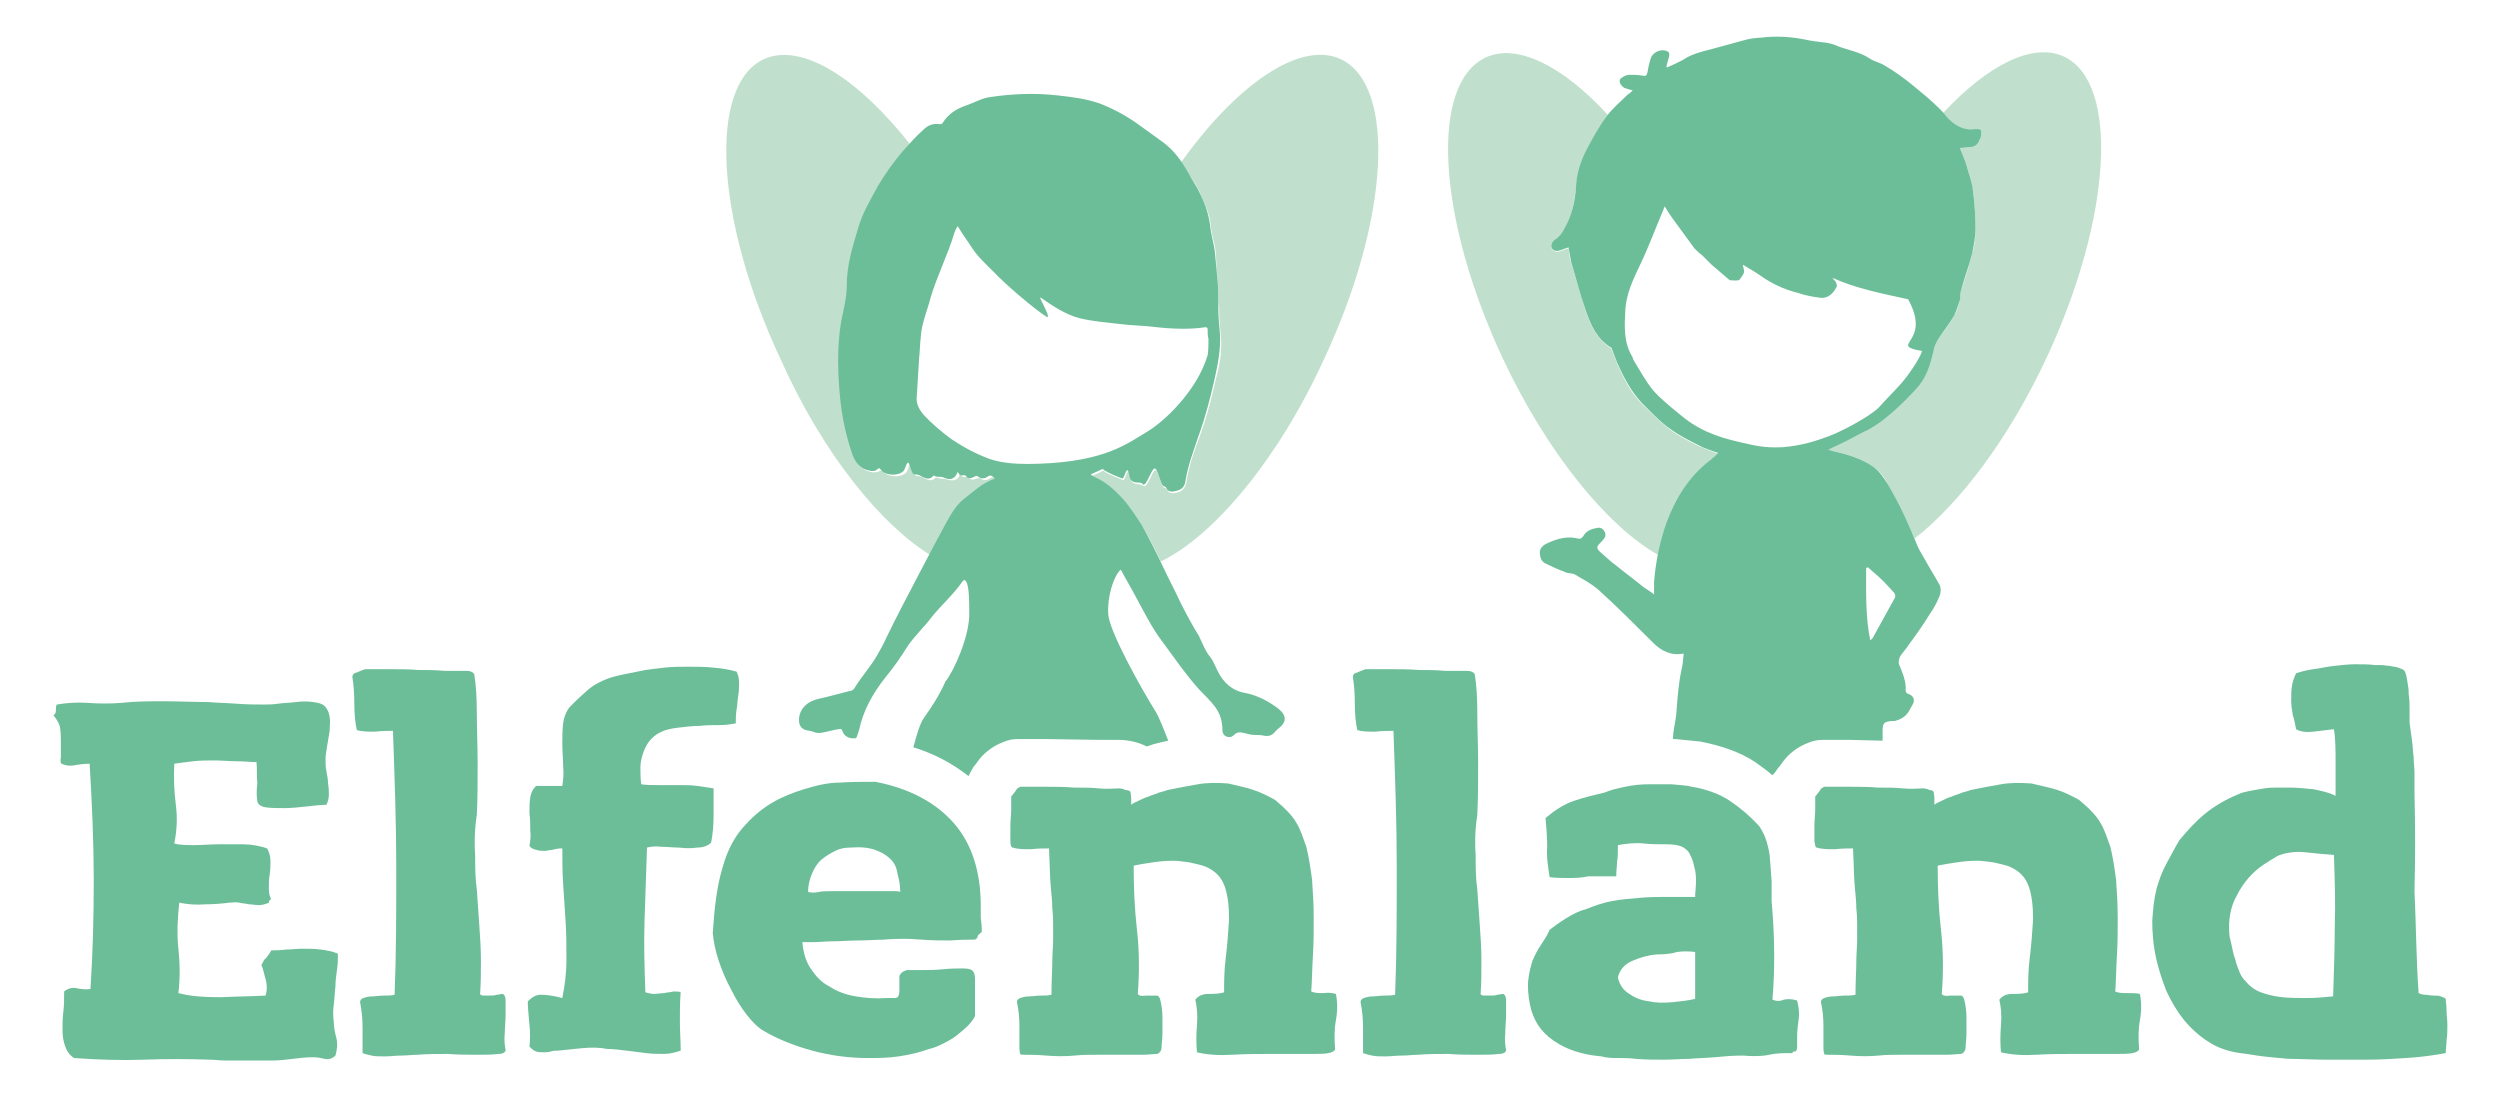 <?xml version="1.0" encoding="utf-8"?>
<!-- Generator: Adobe Illustrator 21.0.2, SVG Export Plug-In . SVG Version: 6.00 Build 0)  -->
<svg version="1.1" id="Ebene_1" xmlns="http://www.w3.org/2000/svg" xmlns:xlink="http://www.w3.org/1999/xlink" x="0px" y="0px"
	 viewBox="0 0 304.1 133.7" style="enable-background:new 0 0 304.1 133.7;" xml:space="preserve">
<style type="text/css">
	.st0{fill:#C0E0CD;}
	.st1{fill:#6CBE99;}
</style>
<g>
	<g>
		<path class="st0" d="M163.1,7.2c-4.9-2.3-12.6,3-19.4,12.5c0.3,0.5,0.7,1,1,1.6c0.5,0.8,1.1,1.6,1.4,2.5c0.6,1.2,1.1,2.5,1.2,3.8
			c0.1,1.2,0.6,2.3,0.6,3.5c0.1,2.2,0.4,4.4,0.4,6.6c0,1.1,0.1,2.2,0.2,3.2c0.2,1.9-0.2,3.8-0.7,5.6c-0.5,2.3-1.1,4.5-1.9,6.7
			c-0.7,1.8-1.3,3.6-1.6,5.5c-0.2,0.9-0.7,1.2-1.6,1.3c-0.3,0-0.6-0.1-0.7-0.4c-0.1-0.2-0.3-0.2-0.4-0.3c-0.4-0.2-0.7-2.2-1.1-2.1
			c-0.4,0.2-0.9,2.2-1.4,1.9c-0.2-0.1-0.4-0.2-0.6-0.2c-0.3,0-0.7-0.1-0.9-0.4c-0.1-0.2-0.2-1.2-0.4-1.1c-0.2,0.1-0.4,1.1-0.6,1
			c-0.7-0.3-1.5-0.6-2.2-1c-0.1-0.1-0.2-0.2-0.3-0.1c-0.4,0.2-0.8,0.4-1.3,0.6c0.1,0.2,0.3,0.2,0.4,0.3c1.4,0.6,2.5,1.6,3.5,2.7
			c0.9,0.9,1.6,2.1,2.3,3.2c0.8,1.3,1.5,2.7,2.2,4.2c6.4-3.1,14.2-12.3,19.8-24.5C169,26.8,169.9,10.4,163.1,7.2z"/>
		<path class="st0" d="M113.3,67.6c0.7-1.3,1.4-2.7,2.2-4c0.6-1.1,1.3-2.1,2.3-2.9c1.1-0.8,2-1.8,3.3-2.2c0,0,0.1-0.1,0.2-0.1
			c-0.3-0.3-0.5-0.5-0.9-0.2c-0.3,0.2-0.8,0.3-1.1,0c-0.2-0.1-0.3,0-0.5,0c-0.4,0.2-0.7,0.2-1-0.1c-0.1-0.1-0.2-0.2-0.3-0.1
			c-0.3,0.1-0.5,0-0.7-0.4c-0.3,1-1,0.9-1.7,0.7c-0.3-0.1-0.7,0-1.1-0.2c0,0-0.2,0-0.2,0c-0.4,0.5-0.9,0.3-1.3,0.1
			c-0.3-0.2-0.6-0.3-1-0.3c-0.3,0-0.5-1.2-0.7-1.4c-0.2-0.2-0.3,0.7-0.6,1c-0.6,0.6-2.1,0.6-2.7-0.1c-0.2-0.2-0.3-0.2-0.5-0.1
			c-0.5,0.3-1.3,0.1-1.7-0.1c-1.1-0.5-1.3-1.6-1.6-2.6c-0.6-1.9-1-3.9-1.2-5.9c-0.3-3.1-0.4-6.2,0.1-9.3c0.3-1.5,0.7-2.9,0.7-4.5
			c0-2.4,0.7-4.7,1.4-7c0.5-1.8,1.5-3.5,2.4-5.1c0.8-1.5,1.9-2.9,3-4.2c0.2-0.3,0.5-0.6,0.8-0.8c-6.5-8.3-13.4-12.7-18-10.6
			c-6.8,3.2-5.9,19.6,2.1,36.6C100.1,55.2,107.2,63.9,113.3,67.6z"/>
		<path class="st1" d="M112.4,87.3c-0.5,0.7-0.9,2.1-1.3,3.6c2.6,0.8,4.8,2,6.7,3.5c0.2-0.4,0.4-0.7,0.6-1.1
			c0.2-0.2,0.3-0.4,0.4-0.5c0.8-1.2,2-2.1,3.4-2.6c0.5-0.2,1-0.3,1.6-0.3c0.7,0,1.5,0,2.3,0c0.4,0,0.8,0,1.2,0l6.5,0.1
			c0.9,0,1.7,0,2.3,0c1.2,0,2.4,0.3,3.4,0.8l0.6-0.2c0.2-0.1,0.4-0.1,0.7-0.2c0.4-0.1,0.8-0.2,1.3-0.3c-0.6-1.6-1.2-3-1.5-3.5
			c-1.7-2.7-5.8-10-5.8-12c-0.1-2,0.6-4.4,1.5-5.3c0.1,0.1,0.2,0.2,0.2,0.3c0.5,0.9,1,1.8,1.5,2.7c1.1,2,2.1,4.1,3.5,5.9
			c1.4,1.9,2.7,3.8,4.3,5.6c1.6,1.7,2.9,2.6,2.9,5.1c0,0.3,0.2,0.6,0.5,0.7c0.3,0.1,0.6,0.1,0.9-0.2c0.7-0.7,1.5,0,2.5,0
			c0.4,0,0.8,0,1.2,0.1c0.6,0.1,1-0.1,1.3-0.5c0.1-0.1,0.2-0.2,0.3-0.3c1.1-0.8,1.2-1.6,0.1-2.5c-1.2-0.9-2.5-1.6-4-1.9
			c-1.7-0.3-2.7-1.3-3.4-2.7c-0.3-0.6-0.5-1.2-0.9-1.7c-0.6-0.7-0.9-1.6-1.3-2.4c0-0.1-0.1-0.2-0.1-0.2c-0.8-1.3-1.5-2.6-2.2-4
			c-0.7-1.5-1.5-3-2.2-4.5c-0.8-1.7-1.6-3.3-2.5-4.9c-0.7-1.1-1.4-2.2-2.3-3.2c-1-1.1-2.1-2.1-3.5-2.7c-0.1-0.1-0.3-0.1-0.4-0.3
			c0.4-0.2,0.9-0.4,1.3-0.6c0.2-0.1,0.2,0,0.3,0.1c0.7,0.4,1.4,0.7,2.2,1c0.2,0.1,0.4-0.9,0.6-1c0.2-0.1,0.3,1,0.4,1.1
			c0.2,0.3,0.5,0.4,0.9,0.4c0.2,0,0.5,0,0.6,0.2c0.4,0.4,1-1.7,1.4-1.9c0.4-0.2,0.7,1.8,1.1,2.1c0.2,0.1,0.3,0.1,0.4,0.3
			c0.1,0.3,0.4,0.4,0.7,0.4c0.9-0.1,1.5-0.4,1.6-1.3c0.3-1.9,1-3.7,1.6-5.5c0.8-2.2,1.4-4.5,1.9-6.7c0.4-1.8,0.8-3.7,0.7-5.6
			c-0.1-1.1-0.2-2.2-0.2-3.2c0.1-2.2-0.2-4.4-0.4-6.6c-0.1-1.2-0.5-2.3-0.6-3.5c-0.2-1.4-0.6-2.6-1.2-3.8c-0.4-0.9-1-1.7-1.4-2.5
			c-0.8-1.4-1.7-2.7-3-3.7c-1-0.7-1.9-1.4-2.9-2.1c-1.5-1.1-3.1-2-4.9-2.7c-1.7-0.6-3.4-0.8-5.2-1c-2.7-0.3-5.4-0.2-8.1,0.2
			c-1,0.1-2,0.7-2.9,1c-1.2,0.4-2.2,1-2.9,2.1c-0.1,0.2-0.2,0.2-0.4,0.2c-0.8-0.1-1.4,0.1-2,0.7c-0.9,0.8-1.7,1.7-2.5,2.6
			c-1.1,1.3-2.1,2.7-3,4.2c-0.9,1.7-1.9,3.3-2.4,5.1c-0.7,2.3-1.4,4.6-1.4,7c0,1.5-0.4,3-0.7,4.5c-0.5,3.1-0.4,6.2-0.1,9.3
			c0.2,2,0.6,4,1.2,5.9c0.3,1,0.6,2,1.6,2.6c0.5,0.2,1.3,0.5,1.7,0.1c0.2-0.2,0.3-0.2,0.5,0.1c0.6,0.7,2.1,0.7,2.7,0.1
			c0.2-0.2,0.4-1.2,0.6-1c0.2,0.2,0.4,1.4,0.7,1.4c0.4,0,0.7,0.1,1,0.3c0.4,0.2,0.9,0.4,1.3-0.1c0,0,0.1-0.1,0.2,0
			c0.3,0.2,0.7,0,1.1,0.2c0.7,0.3,1.3,0.3,1.7-0.7c0.2,0.4,0.4,0.5,0.7,0.4c0.1,0,0.2,0,0.3,0.1c0.3,0.4,0.6,0.3,1,0.1
			c0.2-0.1,0.3-0.2,0.5,0c0.4,0.3,0.8,0.2,1.1,0c0.4-0.3,0.6-0.1,0.9,0.2c-0.1,0.1-0.1,0.1-0.2,0.1c-1.3,0.5-2.3,1.4-3.3,2.2
			c-1,0.7-1.7,1.8-2.3,2.9c-1.1,2-2.2,4.1-3.3,6.2c-1.4,2.7-2.8,5.3-4.1,8c-0.3,0.7-0.7,1.4-1.1,2.1c-0.8,1.4-1.9,2.6-2.7,3.9
			c-0.1,0.2-0.2,0.3-0.4,0.4c-1.3,0.3-2.6,0.7-4,1c-1.3,0.3-2.2,1-2.4,2.3c-0.1,1,0.3,1.5,1.3,1.6c0.1,0,0.3,0.1,0.4,0.1
			c0.4,0.2,0.8,0.2,1.2,0.1c0.6-0.1,1.2-0.3,1.9-0.4c0.3-0.1,0.4,0,0.5,0.3c0.2,0.5,0.6,0.7,1,0.8c0.2,0,0.4,0,0.6,0
			c0,0,0-0.1,0.1-0.1c0.1-0.3,0.2-0.6,0.3-0.9c0.5-2.4,1.7-4.5,3.2-6.4c1-1.2,1.9-2.5,2.7-3.8c0.9-1.3,2-2.3,2.9-3.5
			c1.2-1.5,2.7-2.8,3.8-4.4c0.2-0.2,0.2-0.2,0.4,0c0.4,0.6,0.4,2.5,0.4,3.8c0.1,2.8-1.9,7.2-2.9,8.4
			C114.3,84.5,113.4,85.9,112.4,87.3z M120.3,55.8c-1.6-0.6-3.1-1.4-4.6-2.4c-1.2-0.9-2.4-1.9-3.4-3c-0.4-0.5-0.8-1.1-0.8-1.9
			c0.1-1.6,0.2-3.3,0.3-4.9c0.1-0.9,0.1-1.7,0.2-2.6c0.1-1.7,0.8-3.2,1.2-4.8c0.8-2.7,2.1-5.2,2.9-7.9c0.1-0.3,0.2-0.5,0.4-0.8
			c0.5,0.9,1.2,1.8,1.7,2.6c0.7,1.1,1.7,2,2.7,3c1.3,1.4,4.9,4.5,6.5,5.5c0.4-0.2-1.2-2.6-0.8-2.4c1.4,1,3.1,2.1,4.7,2.5
			c1.6,0.4,3.2,0.5,4.8,0.7c1.5,0.2,3.1,0.2,4.6,0.4c1.7,0.2,4.2,0.3,5.9,0c0.3,0,0.3,0.2,0.3,0.3c0,0.4,0,0.8,0.1,1.1
			c0,0.7,0,1.4-0.1,2c-1.3,4.4-5.4,8.2-7.5,9.4c-2.2,1.3-4.9,3.5-12.8,3.8C124,56.5,122,56.4,120.3,55.8z"/>
	</g>
	<g>
		<path class="st0" d="M201.7,67.5c0.3-1.3,0.6-2.6,1-3.8c1-3,2.7-5.7,5.3-7.6c0.2-0.1,0.3-0.3,0.5-0.4c0.2-0.1,0.3-0.3,0.5-0.5
			c-0.8-0.3-1.6-0.6-2.3-0.9c-1.2-0.6-2.4-1.2-3.5-2c-1.3-1-2.4-2.1-3.5-3.2c-1.4-1.4-2.2-3.1-3-4.9c-0.2-0.5-0.4-1.1-0.6-1.6
			c0-0.1-0.1-0.1-0.1-0.2c-1.7-1.1-2.5-2.7-3.1-4.5c-0.6-2-1.2-4-1.8-6c-0.2-0.5-0.2-1.1-0.3-1.7c-0.4,0.1-0.8,0.3-1.2,0.4
			c-0.4,0.1-0.8-0.1-0.9-0.5c0-0.2,0.2-0.6,0.4-0.8c0.5-0.4,0.9-0.8,1.2-1.4c0.9-1.6,1.2-3.3,1.4-5.1c0.1-1.7,0.7-3.3,1.4-4.7
			c0.7-1.3,1.4-2.6,2.3-3.8c0.1-0.1,0.2-0.2,0.2-0.3c-5.5-6-11.1-8.8-14.9-7c-6.8,3.2-5.9,19.5,2.1,36.6
			C188.2,55.1,195.5,64,201.7,67.5z"/>
		<path class="st0" d="M251.1,6.9c-3.8-1.8-9.3,1-14.7,6.8c0.1,0.2,0.3,0.3,0.4,0.5c0.9,1,1.9,1.7,3.4,1.5c0.1,0,0.3,0,0.4,0
			c0.4,0,0.6,0.2,0.4,0.6c-0.1,0.2-0.2,0.5-0.2,0.7c-0.2,0.6-0.6,0.9-1.3,0.9c-0.4,0-0.7,0-1.1,0.1c0.3,0.8,0.6,1.4,0.8,2.1
			c0.3,1,0.6,2.1,0.8,3.2c0.2,1.5,0.3,3.1,0.3,4.6c0,1-0.1,2-0.4,2.9c-0.4,1.6-0.9,3.2-1.4,4.7c-0.1,0.3,0,0.7-0.1,1
			c-0.2,0.7-0.3,1.3-0.7,1.9c-0.6,1-1.2,1.9-1.9,2.8c-0.3,0.5-0.5,0.9-0.6,1.5c-0.4,1.7-1,3.3-2.1,4.6c-0.9,1-3.9,4.2-6.5,5.3
			c-1.4,0.7-2.7,1.3-4.2,2.1c0.3,0.1,0.5,0.2,0.7,0.2c1.7,0.4,3.4,0.9,4.8,1.9c0.8,0.5,1.4,1.4,1.8,2.2c1.2,2.1,2.2,4.3,3.2,6.5
			c5.5-4.3,11.5-12.2,16.1-22.1C256.9,26.4,257.8,10.1,251.1,6.9z"/>
		<path class="st1" d="M216.3,93.4c0.2-0.2,0.3-0.4,0.4-0.5c0.8-1.2,2-2.1,3.4-2.6c0.5-0.2,1-0.3,1.6-0.3c0.7,0,1.5,0,2.3,0
			c0.4,0,0.8,0,1.2,0l3.8,0.1c0-0.4,0-0.7,0-1.1c0-1,0.1-1.2,1.1-1.3c0.1,0,0.2,0,0.4,0c0.7-0.2,1.3-0.5,1.7-1.2
			c0.1-0.2,0.3-0.5,0.4-0.7c0.4-0.6,0.2-1.2-0.5-1.4c-0.1,0-0.3-0.2-0.3-0.4c0.1-1.1-0.4-2.2-0.8-3.2c-0.1-0.2,0-0.6,0.1-0.9
			c0.3-0.5,0.8-1,1.1-1.5c0.9-1.2,1.8-2.5,2.6-3.8c0.5-0.7,0.9-1.5,1.2-2.3c0.1-0.4,0.1-0.9-0.1-1.2c-0.6-1.1-1.3-2.2-1.9-3.3
			c-0.3-0.5-0.6-1-0.8-1.5c-1-2.5-2.1-4.9-3.5-7.3c-0.5-0.8-1.1-1.7-1.8-2.2c-1.4-1-3.1-1.5-4.8-1.9c-0.2,0-0.3-0.1-0.7-0.2
			c1.5-0.7,2.9-1.4,4.2-2.1c2.6-1.1,5.6-4.3,6.5-5.3c1.2-1.3,1.7-2.9,2.1-4.6c0.1-0.6,0.3-1,0.6-1.5c0.6-0.9,1.3-1.8,1.9-2.8
			c0.3-0.6,0.5-1.3,0.7-1.9c0.1-0.3,0-0.7,0.1-1c0.4-1.6,1-3.1,1.4-4.7c0.2-1,0.4-2,0.4-2.9c0-1.5-0.1-3.1-0.3-4.6
			c-0.1-1.1-0.5-2.1-0.8-3.2c-0.2-0.7-0.5-1.3-0.8-2.1c0.4,0,0.7-0.1,1.1-0.1c0.7,0,1.1-0.3,1.3-0.9c0.1-0.2,0.2-0.5,0.2-0.7
			c0.1-0.4,0-0.6-0.4-0.6c-0.1,0-0.3,0-0.4,0c-1.4,0.2-2.5-0.5-3.4-1.5c-0.3-0.4-0.6-0.7-0.9-1c-1-1-2.1-1.9-3.2-2.8
			c-1.1-0.9-2.2-1.7-3.4-2.4c-0.6-0.4-1.3-0.5-1.9-0.9c-1.2-0.8-2.6-1-3.9-1.5c-0.4-0.2-0.8-0.3-1.3-0.4c-0.9-0.1-1.8-0.2-2.7-0.4
			c-1.5-0.3-3-0.4-4.5-0.3c-0.8,0.1-1.7,0.1-2.5,0.3c-1.5,0.4-2.9,0.8-4.4,1.2c-1.2,0.3-2.4,0.6-3.4,1.3c-0.6,0.3-1.2,0.6-1.9,0.9
			c0,0-0.1-0.1-0.1-0.1c0.1-0.4,0.2-0.8,0.3-1.1c0.1-0.4,0.1-0.7-0.3-0.8c-0.7-0.3-1.7,0.2-1.9,0.9c-0.2,0.6-0.3,1.1-0.4,1.7
			c-0.1,0.4-0.2,0.5-0.6,0.4c-0.5-0.1-1.1-0.1-1.6-0.1c-0.4,0-0.7,0.2-1,0.4c-0.4,0.3-0.1,0.9,0.4,1.2c0.3,0.1,0.6,0.2,1,0.3
			c-0.2,0.2-0.4,0.4-0.6,0.5c-0.9,0.9-1.9,1.7-2.6,2.7c-0.9,1.2-1.6,2.5-2.3,3.8c-0.8,1.5-1.3,3-1.4,4.7c-0.1,1.8-0.5,3.5-1.4,5.1
			c-0.3,0.6-0.6,1-1.2,1.4c-0.2,0.1-0.4,0.5-0.4,0.8c0.1,0.4,0.4,0.6,0.9,0.5c0.4-0.1,0.8-0.3,1.2-0.4c0.1,0.6,0.2,1.2,0.3,1.7
			c0.6,2,1.1,4,1.8,6c0.6,1.8,1.4,3.5,3.1,4.5c0,0,0.1,0.1,0.1,0.2c0.2,0.5,0.4,1.1,0.6,1.6c0.8,1.8,1.7,3.5,3,4.9
			c1.1,1.1,2.2,2.3,3.5,3.2c1.1,0.8,2.3,1.4,3.5,2c0.7,0.4,1.5,0.6,2.3,0.9c-0.2,0.2-0.3,0.3-0.5,0.5c-0.2,0.1-0.3,0.3-0.5,0.4
			c-2.6,2-4.2,4.6-5.3,7.6c-0.8,2.3-1.3,4.7-1.5,7.2c0,0.5,0,0.9,0,1.5c-0.5-0.4-0.9-0.6-1.3-0.9c-1.1-0.9-2.2-1.7-3.3-2.6
			c-0.7-0.5-1.3-1.1-2-1.7c-0.4-0.4-0.4-0.6,0-1c0.2-0.2,0.4-0.4,0.6-0.7c0.3-0.5-0.2-1.3-0.8-1.2c-0.7,0.1-1.4,0.3-1.8,1
			c-0.2,0.3-0.4,0.4-0.7,0.3c-1.2-0.3-2.4,0-3.5,0.5c-0.5,0.2-1,0.5-1.1,1.1c0,0.5,0.1,1.1,0.6,1.4c0.8,0.4,1.7,0.8,2.5,1.1
			c0.4,0.2,0.9,0.1,1.2,0.3c1,0.6,2,1.1,2.9,1.9c2.3,2.1,4.4,4.2,6.6,6.4c1,1,2.2,1.6,3.7,1.3c0,0.4-0.1,0.7-0.1,1.1
			c-0.1,0.7-0.3,1.4-0.4,2.2c-0.2,1.4-0.3,2.7-0.4,4.1c-0.1,1-0.4,2-0.4,3c0.1,0,0.2,0,0.3,0c1.1,0.1,2.1,0.2,3,0.3
			c2.6,0.5,4.9,1.3,6.7,2.5c0.7,0.5,1.4,1,2.1,1.6C215.9,94,216.1,93.7,216.3,93.4z M227,69.1c0.1,0,0.1-0.1,0.2-0.1
			c0.7,0.6,1.4,1.2,2,1.8c0.4,0.4,0.8,0.9,1.2,1.3c0.1,0.1,0.2,0.4,0.1,0.6c-0.9,1.6-1.8,3.3-2.7,4.9c-0.1,0.1-0.2,0.2-0.3,0.3
			C226.9,75,227,72,227,69.1z M211.7,53.8c-3.1-0.7-5.3-1.6-7.5-3.5c-1.1-0.9-2.2-1.8-3.1-2.8c-0.9-1.1-1.6-2.4-2.4-3.7
			c-0.1-0.2-0.1-0.4-0.2-0.5c-1-1.7-0.9-3.6-0.8-5.5c0.1-2.1,1-3.9,1.9-5.8c1-2.1,1.8-4.3,2.7-6.4c0.1-0.2,0.1-0.3,0.2-0.5
			c0.3,0.5,0.6,1,0.9,1.4c0.9,1.2,1.8,2.5,2.7,3.7c0.3,0.3,0.6,0.6,1,0.9c0.4,0.4,0.7,0.7,1.1,1.1c0.7,0.6,1.4,1.2,2.1,1.8
			c0.1,0.1,0.2,0.1,0.3,0.1c0.3,0,0.9,0.1,1-0.1c0.3-0.4,0.7-0.8,0.5-1.3c0-0.1-0.1-0.3-0.1-0.5c0.8,0.5,1.4,0.8,2.1,1.3
			c1.4,1,2.9,1.7,4.5,2.1c0.9,0.3,1.8,0.5,2.7,0.6c1,0.2,1.7-0.5,2.1-1.3c0.1-0.1,0-0.4-0.1-0.6c-0.1-0.2-0.3-0.3-0.4-0.5
			c2.9,1.3,6,1.9,9.2,2.6c3,5.4-2.6,5.5,1.7,6.3c-0.3,1-1.8,3.1-2.5,3.9c-0.9,1-1.9,2-2.8,3c-1,1-4.3,2.8-5.9,3.4
			c-1.6,0.6-3.3,1.2-5.8,1.4C214.5,54.5,213.5,54.2,211.7,53.8z"/>
	</g>
	<path class="st1" d="M31.2,92.7c-0.7,0-1.5-0.1-2.4-0.1c-0.9,0-1.8-0.1-2.7-0.1s-1.8,0-2.6,0.1c-0.9,0.1-1.6,0.2-2.3,0.3
		c-0.1,1.8,0,3.5,0.2,5.1c0.2,1.6,0.1,3.1-0.2,4.6c0.7,0.2,1.5,0.2,2.5,0.2c0.9,0,1.9-0.1,2.9-0.1c1,0,2,0,3,0c1,0,2,0.2,2.9,0.5
		c0.2,0.4,0.4,0.9,0.4,1.5s0,1.1-0.1,1.7s-0.1,1.1-0.1,1.7c0,0.5,0.1,1,0.3,1.3c-0.2,0-0.3,0.2-0.3,0.4c-0.4,0.2-0.9,0.3-1.2,0.3
		c-0.4,0-0.8-0.1-1.2-0.1c-0.4-0.1-0.8-0.1-1.2-0.2c-0.4-0.1-0.8,0-1.2,0c-0.8,0.1-1.8,0.2-2.9,0.2c-1.2,0.1-2.2,0-3.2-0.2
		c-0.2,1.9-0.3,3.8-0.1,5.6c0.2,1.9,0.2,3.7,0,5.4c1.5,0.4,3.2,0.5,5.2,0.5c1.9-0.1,3.8-0.1,5.4-0.2c0.2-0.6,0.2-1.3,0-2
		c-0.2-0.7-0.3-1.3-0.5-1.7c0.2-0.4,0.3-0.7,0.6-0.9c0.2-0.3,0.4-0.5,0.6-0.9c0.5,0,1.1,0,1.8-0.1c0.7,0,1.3-0.1,2-0.1
		c0.7,0,1.4,0,2.2,0.1c0.7,0.1,1.4,0.2,2.1,0.5c0,0.6,0,1.2-0.1,1.9c-0.1,0.7-0.2,1.4-0.2,2.1c-0.1,0.7-0.1,1.5-0.2,2.2
		c-0.1,0.7-0.1,1.4,0,2.1c0,0.5,0.1,1.2,0.3,1.9c0.2,0.8,0.1,1.5-0.1,2.2c-0.4,0.4-0.9,0.5-1.3,0.4c-0.4-0.1-0.9-0.2-1.4-0.2
		c-0.9,0-1.7,0.1-2.5,0.2c-0.8,0.1-1.6,0.2-2.5,0.2c-0.5,0-1.1,0-1.7,0c-0.6,0-1.3,0-2,0c-0.7,0-1.4,0-2,0c-0.7,0-1.3-0.1-1.8-0.1
		c-2.8-0.1-5.5-0.1-8.2,0c-2.7,0.1-5.5,0-8.4-0.2c-0.6-0.4-0.9-0.9-1.1-1.5c-0.2-0.6-0.3-1.2-0.3-1.9s0-1.5,0.1-2.2
		c0.1-0.8,0.1-1.6,0.1-2.5c0.5-0.4,1-0.5,1.5-0.4s1.1,0.2,1.7,0.1c0.3-4.5,0.4-8.9,0.4-13.3c0-4.4-0.2-9.1-0.5-14.1
		c-0.7,0-1.4,0.1-1.9,0.2c-0.6,0.1-1.1,0-1.5-0.2c-0.1,0-0.2-0.3-0.1-0.8c0-0.5,0-1.1,0-1.7c0-0.6,0-1.3-0.1-1.9S6.8,87.4,6.5,87
		c0.2-0.1,0.3-0.3,0.3-0.6c0-0.3,0-0.5,0.1-0.7c1.2-0.2,2.4-0.3,3.8-0.2c1.4,0.1,2.7,0.1,4,0c1.8-0.2,3.5-0.2,5.3-0.2
		c1.8,0,3.6,0.1,5.4,0.1c1,0.1,2.1,0.1,3.4,0.2c1.3,0.1,2.4,0.1,3.3,0.1c0.4,0,1,0,1.7-0.1c0.7-0.1,1.4-0.1,2.2-0.2
		c0.7-0.1,1.4-0.1,2.1,0c0.7,0.1,1.1,0.2,1.4,0.5c0.3,0.3,0.5,0.7,0.6,1.3c0.1,0.5,0,1.1,0,1.7c-0.1,0.6-0.2,1.2-0.3,1.8
		c-0.1,0.6-0.2,1.2-0.2,1.6c0,0.5,0,1,0.1,1.5c0.1,0.5,0.2,1,0.2,1.5c0.1,0.5,0.1,0.9,0.1,1.4c0,0.4-0.1,0.8-0.3,1.2
		c-0.7,0-1.5,0.1-2.4,0.2c-0.9,0.1-1.9,0.2-2.7,0.2c-0.9,0-1.6,0-2.3-0.1c-0.6-0.1-1-0.4-1-0.8c-0.1-0.6-0.1-1.2,0-2.1
		C31.2,94.4,31.3,93.6,31.2,92.7z"/>
	<path class="st1" d="M57.8,104.1c0,1.3,0,2.7,0.2,4.1c0.1,1.4,0.2,2.8,0.3,4.3c0.1,1.4,0.2,2.9,0.2,4.3c0,1.4,0,2.8-0.1,4.1
		c0,0.1,0.2,0.2,0.4,0.2c0.2,0,0.5,0,0.8,0c0.3,0,0.6,0,0.8-0.1c0.3,0,0.5-0.1,0.7-0.1c0.2,0,0.4,0.3,0.4,0.8c0,0.5,0,1.1,0,1.8
		c0,0.7-0.1,1.5-0.1,2.2c-0.1,0.8,0,1.5,0.1,2c0,0.3-0.3,0.5-0.9,0.5c-0.7,0.1-1.5,0.1-2.6,0.1c-1.1,0-2.2,0-3.5-0.1
		c-1.3,0-2.5,0-3.7,0.1c-0.6,0-1.3,0.1-2,0.1c-0.7,0-1.3,0.1-2,0.1c-0.6,0-1.2,0-1.6-0.1c-0.5-0.1-0.8-0.2-1.1-0.3c0-1,0-2,0-3.1
		c0-1.1-0.1-2.1-0.3-3.1c0-0.2,0.1-0.4,0.4-0.5c0.3-0.1,0.6-0.2,1.1-0.2c0.4,0,0.9-0.1,1.4-0.1c0.5,0,0.9,0,1.3-0.1
		c0.2-5,0.2-10.2,0.2-15.6c0-5.3-0.2-10.8-0.4-16.5c-0.6,0-1.4,0-2.2,0.1c-0.8,0-1.6,0-2.2-0.2c-0.2-0.9-0.3-2-0.3-3.2
		c0-1.3-0.1-2.3-0.2-3c-0.1-0.4,0-0.7,0.5-0.8c0.4-0.2,0.8-0.3,1-0.4c1,0,2,0,3.1,0c1.1,0,2.3,0,3.4,0.1c1.1,0,2.2,0,3.1,0.1
		c1,0,1.8,0,2.4,0c0.4,0,0.7,0,0.9,0.1c0.2,0.1,0.4,0.2,0.4,0.4c0.2,1.2,0.3,2.8,0.3,4.7c0,1.9,0.1,4,0.1,6.1c0,2.1,0,4.2-0.1,6.2
		C57.7,101.1,57.7,102.7,57.8,104.1z"/>
	<path class="st1" d="M89.6,81.7c0.2,0.4,0.3,0.8,0.3,1.3s0,1-0.1,1.6c-0.1,0.6-0.1,1.2-0.2,1.7c-0.1,0.6-0.1,1.2-0.1,1.7
		c-0.6,0.1-1.2,0.2-2,0.2c-0.8,0-1.6,0-2.4,0.1c-0.8,0-1.7,0.1-2.5,0.2c-0.8,0.1-1.5,0.2-2.1,0.5c-0.5,0.2-0.9,0.5-1.3,0.9
		s-0.7,1-0.9,1.5c-0.2,0.6-0.4,1.2-0.4,1.9s0,1.4,0.1,2.1c0.6,0.1,1.4,0.1,2.1,0.1c0.8,0,1.6,0,2.4,0c0.8,0,1.6,0,2.3,0.1
		c0.7,0.1,1.4,0.2,2,0.3c0,1,0,2.1,0,3.3c0,1.2-0.1,2.3-0.3,3.3c-0.4,0.4-1,0.6-1.7,0.6c-0.7,0.1-1.4,0.1-2.2,0
		c-0.8,0-1.5-0.1-2.2-0.1c-0.7-0.1-1.3,0-1.7,0.1c-0.1,3.1-0.2,6.1-0.3,8.9c-0.1,2.8,0,5.7,0.1,8.7c0.3,0.1,0.7,0.2,1.1,0.2
		c0.4,0,0.8-0.1,1.2-0.1c0.4-0.1,0.8-0.1,1.1-0.2c0.4,0,0.7,0,0.9,0.1c-0.1,1.1-0.1,2.3-0.1,3.5c0,1.2,0.1,2.4,0.1,3.6
		c-0.6,0.2-1.3,0.4-2,0.4c-0.7,0-1.5,0-2.2-0.1c-0.8-0.1-1.6-0.2-2.4-0.3c-0.8-0.1-1.6-0.2-2.3-0.2c-1-0.2-2-0.2-3.1-0.1
		c-1,0.1-2,0.2-2.9,0.3c-0.3,0-0.6,0-0.9,0.1c-0.3,0.1-0.6,0.1-0.9,0.1c-0.3,0-0.6,0-0.9-0.1c-0.3-0.1-0.5-0.3-0.8-0.6
		c0.1-0.8,0.1-1.7,0-2.7c-0.1-1.1-0.2-2-0.2-2.8c0.5-0.5,1-0.8,1.6-0.8c0.6,0,1.5,0.1,2.6,0.4c0.3-1.5,0.5-3,0.5-4.6
		c0-1.6,0-3.2-0.1-4.7c-0.1-1.6-0.2-3.1-0.3-4.6c-0.1-1.5-0.1-2.9-0.1-4.3c-0.2,0-0.5,0-0.9,0.1c-0.3,0.1-0.7,0.1-1.1,0.2
		c-0.4,0-0.8,0-1.1-0.1c-0.4-0.1-0.7-0.2-0.9-0.5c0.1-0.6,0.2-1.2,0.1-1.9c0-0.7,0-1.4-0.1-2.1c0-0.7,0-1.3,0.1-1.9
		c0.1-0.6,0.3-1,0.7-1.4c0.6,0,1.2,0,1.7,0c0.5,0,1,0,1.5,0c0.1-0.7,0.2-1.5,0.1-2.4c0-0.9-0.1-1.8-0.1-2.7c0-0.9,0-1.7,0.1-2.5
		c0.1-0.8,0.4-1.5,0.8-2c0.7-0.7,1.3-1.3,1.9-1.8c0.5-0.5,1.1-0.9,1.7-1.2c0.6-0.3,1.3-0.6,2.2-0.8c0.8-0.2,2-0.4,3.4-0.7
		c0.7-0.1,1.5-0.2,2.4-0.3c0.9-0.1,1.9-0.1,2.9-0.1c1,0,2,0,2.9,0.1C88,81.3,88.9,81.5,89.6,81.7z"/>
	<path class="st1" d="M119.4,113.4c-0.3,0.2-0.5,0.4-0.5,0.6c-0.1,0.2-0.2,0.3-0.5,0.3c-0.6,0-1.6,0-2.8,0.1c-1.2,0-2.3,0-3.4-0.1
		c-0.5,0-1.1-0.1-2-0.1c-0.8,0-1.7,0-2.7,0.1c-1,0-2,0.1-3.1,0.1c-1.1,0-2.1,0.1-3,0.1c-0.9,0-1.7,0.1-2.4,0.1c-0.7,0-1.2,0-1.4,0
		c0.1,1.2,0.4,2.3,1,3.2c0.6,0.9,1.3,1.7,2.3,2.2c0.9,0.6,2,1,3.2,1.2c1.2,0.2,2.4,0.3,3.8,0.2c0.4,0,0.8,0,1,0
		c0.3,0,0.5-0.3,0.5-0.9v-1.8c0.1-0.2,0.2-0.3,0.3-0.4c0.1-0.1,0.3-0.2,0.6-0.3c0.4,0,0.8,0,1,0c0.3,0,0.6,0,0.9,0
		c0.7,0,1.5,0,2.5-0.1c1-0.1,1.8-0.1,2.4-0.1c0.7,0,1.1,0.1,1.3,0.4c0.2,0.3,0.2,0.7,0.2,1.1c0,0.6,0,1.2,0,2c0,0.8,0,1.6,0,2.3
		c-0.2,0.4-0.5,0.8-0.9,1.2s-0.9,0.8-1.4,1.2s-1.1,0.7-1.7,1s-1.1,0.5-1.6,0.6c-1.1,0.4-2.3,0.7-3.7,0.9c-1.3,0.2-2.6,0.2-3.7,0.2
		c-2.3,0-4.6-0.3-6.8-0.9c-2.2-0.6-4.2-1.4-5.9-2.4c-0.7-0.4-1.4-1.1-2.1-2c-0.7-0.9-1.3-1.9-1.9-3.1c-0.6-1.1-1.1-2.3-1.5-3.5
		c-0.4-1.2-0.6-2.3-0.7-3.3c0.2-3.1,0.5-5.7,1.2-8c0.6-2.2,1.6-4,2.9-5.3c0.9-1,2-1.9,3.2-2.6c1.2-0.7,2.5-1.2,3.8-1.6
		c1.6-0.5,3-0.8,4.3-0.8c1.3-0.1,2.8-0.1,4.4-0.1c4.1,0.8,7.3,2.5,9.5,5c2.2,2.5,3.3,5.9,3.3,10.1c0,0.6,0,1.1,0,1.4
		S119.5,112.8,119.4,113.4z M108.6,104.8c-0.6-0.7-1.3-1.1-2.1-1.4c-0.8-0.3-1.8-0.4-3.1-0.3c-0.6,0-1.2,0.1-1.8,0.4
		c-0.6,0.3-1.1,0.6-1.6,1c-0.5,0.4-0.9,1-1.2,1.7c-0.3,0.7-0.5,1.4-0.5,2.3c0.4,0.1,0.8,0.1,1.3,0c0.5-0.1,0.9-0.1,1.4-0.1
		c1.3,0,2.5,0,3.8,0c1.2,0,2.3,0,3.4,0c0.2,0,0.5,0,0.7,0c0.2,0,0.4,0,0.6,0.1c0-0.7-0.1-1.4-0.3-2.1
		C109.1,105.7,108.9,105.2,108.6,104.8z"/>
	<path class="st1" d="M137.5,96.3c0.1,0.5,0.1,0.8,0.1,0.8c0,0.1,0,0.4,0,0.8c0.2-0.2,0.5-0.3,0.9-0.5c0.4-0.2,0.8-0.4,1.2-0.5
		c0.4-0.2,0.9-0.3,1.3-0.5c0.4-0.1,0.8-0.2,1-0.3c1.4-0.3,2.6-0.5,3.7-0.7s2.3-0.2,3.7-0.1c1.2,0.3,2.3,0.5,3.1,0.8
		c0.9,0.3,1.7,0.7,2.6,1.2c1.2,1,2.1,1.9,2.6,2.8c0.5,0.8,0.8,1.8,1.2,2.9c0.3,1.2,0.5,2.5,0.7,4c0.1,1.5,0.2,3,0.2,4.6
		c0,1.6,0,3.1-0.1,4.7c-0.1,1.6-0.1,3-0.2,4.3c0.4,0.2,0.9,0.2,1.5,0.2c0.6-0.1,1.1,0,1.5,0.1c0.2,1,0.2,2.1,0,3.2
		c-0.2,1.1-0.2,2.2-0.1,3.5c0,0.2-0.3,0.4-0.8,0.5c-0.5,0.1-1.2,0.1-1.9,0.1c-0.8,0-1.6,0-2.6,0c-0.9,0-1.7,0-2.5,0
		c-1.5,0-3.1,0-4.7,0.1c-1.6,0.1-3.1,0-4.3-0.3c-0.1-1-0.1-2.1,0-3.3c0.1-1.2,0-2.2-0.2-3.1c0.4-0.5,0.9-0.7,1.6-0.7
		c0.6,0,1.3,0,1.9-0.2c0-1.2,0-2.6,0.2-4.2c0.2-1.6,0.3-3.1,0.4-4.6c0-1.5-0.1-2.8-0.5-4c-0.4-1.2-1.2-2-2.4-2.5
		c-0.5-0.2-1.1-0.3-1.9-0.5c-0.8-0.1-1.4-0.2-2-0.2c-1,0-1.8,0.1-2.5,0.2c-0.6,0.1-1.4,0.2-2.3,0.4c0,2.6,0.1,5.2,0.4,7.8
		c0.3,2.6,0.3,5.2,0.1,7.8c0.1,0.2,0.5,0.3,1,0.2c0.6,0,1,0,1.3,0c0.2,0,0.4,0.2,0.5,0.8c0.1,0.5,0.2,1.1,0.2,1.8c0,0.7,0,1.4,0,2
		c0,0.7-0.1,1.2-0.1,1.6c0,0.1,0,0.3-0.1,0.5s-0.3,0.4-0.5,0.4c-0.4,0-1,0.1-1.7,0.1c-0.8,0-1.6,0-2.5,0c-0.9,0-1.9,0-2.9,0
		c-1,0-2,0-2.9,0.1c-1.1,0.1-2.2,0.1-3.4,0c-1.2-0.1-2.1-0.1-2.7-0.1c-0.3,0-0.5,0-0.5-0.1c0,0-0.1-0.3-0.1-0.7c0-0.9,0-1.9,0-2.8
		s-0.1-1.9-0.3-2.8c0-0.2,0.1-0.4,0.4-0.5c0.3-0.1,0.6-0.2,1.1-0.2c0.4,0,0.9-0.1,1.4-0.1c0.5,0,0.9,0,1.3-0.1c0-1.7,0.1-3,0.1-4
		c0-1,0.1-1.8,0.1-2.6c0-0.7,0-1.3,0-1.9s0-1.2-0.1-2c0-0.8-0.1-1.7-0.2-2.8c-0.1-1.1-0.1-2.6-0.2-4.5c-0.6,0-1.4,0-2.2,0.1
		c-0.8,0-1.6,0-2.2-0.2c-0.2,0-0.3-0.3-0.3-0.8c0-0.5,0-1.1,0-1.8c0-0.7,0.1-1.4,0.1-2c0-0.7,0-1.2,0-1.6c0.3-0.4,0.5-0.6,0.6-0.8
		c0.1-0.2,0.3-0.3,0.5-0.4c1,0,2,0,3.1,0c1.1,0,2.3,0,3.4,0.1c1.1,0,2.2,0,3.1,0.1s1.8,0,2.4,0c0.4,0,0.6,0.1,0.8,0.2
		C137.2,96.1,137.4,96.2,137.5,96.3z"/>
	<path class="st1" d="M179.5,104.1c0,1.3,0,2.7,0.2,4.1c0.1,1.4,0.2,2.8,0.3,4.3c0.1,1.4,0.2,2.9,0.2,4.3c0,1.4,0,2.8-0.1,4.1
		c0,0.1,0.2,0.2,0.4,0.2c0.2,0,0.5,0,0.8,0c0.3,0,0.6,0,0.8-0.1c0.3,0,0.5-0.1,0.7-0.1c0.2,0,0.4,0.3,0.4,0.8c0,0.5,0,1.1,0,1.8
		c0,0.7-0.1,1.5-0.1,2.2c-0.1,0.8,0,1.5,0.1,2c0,0.3-0.3,0.5-0.9,0.5c-0.7,0.1-1.5,0.1-2.6,0.1c-1.1,0-2.2,0-3.5-0.1
		c-1.3,0-2.5,0-3.7,0.1c-0.6,0-1.3,0.1-2,0.1c-0.7,0-1.3,0.1-2,0.1c-0.6,0-1.2,0-1.6-0.1c-0.5-0.1-0.8-0.2-1.1-0.3c0-1,0-2,0-3.1
		c0-1.1-0.1-2.1-0.3-3.1c0-0.2,0.1-0.4,0.4-0.5c0.3-0.1,0.6-0.2,1.1-0.2c0.4,0,0.9-0.1,1.4-0.1c0.5,0,0.9,0,1.3-0.1
		c0.2-5,0.2-10.2,0.2-15.6c0-5.3-0.2-10.8-0.4-16.5c-0.6,0-1.4,0-2.2,0.1c-0.8,0-1.6,0-2.2-0.2c-0.2-0.9-0.3-2-0.3-3.2
		c0-1.3-0.1-2.3-0.2-3c-0.1-0.4,0-0.7,0.5-0.8c0.4-0.2,0.8-0.3,1-0.4c1,0,2,0,3.1,0c1.1,0,2.3,0,3.4,0.1c1.1,0,2.2,0,3.1,0.1
		c1,0,1.8,0,2.4,0c0.4,0,0.7,0,0.9,0.1c0.2,0.1,0.4,0.2,0.4,0.4c0.2,1.2,0.3,2.8,0.3,4.7c0,1.9,0.1,4,0.1,6.1c0,2.1,0,4.2-0.1,6.2
		C179.4,101.1,179.4,102.7,179.5,104.1z"/>
	<path class="st1" d="M215.6,121.6c0.5,0.2,0.9,0.2,1.4,0c0.4-0.1,1-0.1,1.6,0.1c0.2,0.8,0.3,1.5,0.2,2.2c-0.1,0.7-0.2,1.5-0.2,2.3
		c0,0.6,0,1,0,1.2c0,0.2-0.1,0.4-0.1,0.4c0,0.1-0.1,0.1-0.2,0.1c-0.1,0-0.2,0-0.3,0.2c-1,0-1.9,0-2.8,0.2s-2,0.2-3.2,0.1
		c-1.2,0-2.4,0.1-3.4,0.2c-1,0.1-2.1,0.1-3.1,0.2c-1,0-2.1,0.1-3.1,0.1c-1,0-2.2,0-3.4-0.1c-0.8-0.1-1.5-0.1-2.1-0.1
		c-0.7,0-1.4,0-2.1-0.2c-2.3-0.2-4.2-0.8-5.8-1.9c-1.6-1.1-2.5-2.5-2.9-4.4c-0.2-1.1-0.3-2.1-0.2-3c0.1-0.9,0.3-1.6,0.5-2.3
		c0.3-0.7,0.6-1.3,1-1.9c0.4-0.6,0.8-1.2,1.1-1.9c0.5-0.4,1.2-0.9,2-1.4c0.8-0.5,1.6-0.9,2.4-1.1c1-0.4,2.1-0.8,3.2-1
		c1.1-0.2,2.3-0.3,3.5-0.4c1.2-0.1,2.3-0.1,3.4-0.1c1.1,0,2.2,0,3.2,0c0-0.6,0.1-1.2,0.1-1.8c0-0.6,0-1.2-0.2-1.8
		c-0.1-0.6-0.3-1.1-0.5-1.5c-0.2-0.5-0.6-0.8-1-1c-0.4-0.2-1.1-0.3-1.9-0.3c-1,0-1.9,0-2.8-0.1c-0.9-0.1-2,0-3.1,0.2
		c0,0.9,0,1.6-0.1,2c0,0.5-0.1,1.1-0.1,1.8c-0.5,0-1,0-1.6,0s-1.2,0-1.8,0c-0.9,0.2-1.7,0.2-2.4,0.2c-0.7,0-1.5,0-2.3-0.1
		c-0.2-1.3-0.4-2.5-0.3-3.7c0-1.2-0.1-2.3-0.2-3.5c1.2-1,2.3-1.7,3.5-2.1c1.2-0.4,2.4-0.7,3.7-1c0.7-0.3,1.5-0.5,2.5-0.7
		c0.9-0.2,1.9-0.3,2.8-0.3c1,0,1.9,0,2.8,0c0.9,0.1,1.7,0.1,2.5,0.3c1.8,0.3,3.4,0.9,4.6,1.7c1.2,0.8,2.4,1.8,3.6,3.1
		c0.4,0.6,0.7,1.2,0.9,1.9c0.2,0.7,0.4,1.5,0.4,2.2c0.1,0.8,0.1,1.6,0.2,2.5c0,0.9,0,1.7,0,2.5C215.9,114.1,215.9,118.1,215.6,121.6
		z M201.5,116.1c-1.1,0.1-2.1,0.4-3,0.8c-0.9,0.4-1.5,1.1-1.7,2c0.2,0.9,0.7,1.6,1.4,2c0.7,0.5,1.5,0.8,2.4,0.9
		c0.9,0.2,1.8,0.2,2.9,0.1c1-0.1,1.9-0.2,2.7-0.4c0-1,0-2,0-2.8c0-0.9,0-1.8,0-2.9c-0.8-0.1-1.5-0.1-2.2,0
		C203.4,116,202.5,116.1,201.5,116.1z"/>
	<path class="st1" d="M235.2,96.3c0.1,0.5,0.1,0.8,0.1,0.8c0,0.1,0,0.4,0,0.8c0.2-0.2,0.5-0.3,0.9-0.5c0.4-0.2,0.8-0.4,1.2-0.5
		c0.4-0.2,0.9-0.3,1.3-0.5c0.4-0.1,0.8-0.2,1-0.3c1.4-0.3,2.6-0.5,3.7-0.7s2.3-0.2,3.7-0.1c1.2,0.3,2.3,0.5,3.2,0.8
		c0.9,0.3,1.7,0.7,2.6,1.2c1.2,1,2.1,1.9,2.6,2.8c0.5,0.8,0.8,1.8,1.2,2.9c0.3,1.2,0.5,2.5,0.7,4c0.1,1.5,0.2,3,0.2,4.6
		c0,1.6,0,3.1-0.1,4.7c-0.1,1.6-0.1,3-0.2,4.3c0.4,0.2,0.9,0.2,1.5,0.2s1.1,0,1.5,0.1c0.2,1,0.2,2.1,0,3.2c-0.2,1.1-0.2,2.2-0.1,3.5
		c0,0.2-0.3,0.4-0.8,0.5c-0.5,0.1-1.2,0.1-2,0.1s-1.6,0-2.5,0c-0.9,0-1.7,0-2.5,0c-1.5,0-3.1,0-4.7,0.1c-1.6,0.1-3.1,0-4.3-0.3
		c-0.1-1-0.1-2.1,0-3.3c0.1-1.2,0-2.2-0.2-3.1c0.4-0.5,0.9-0.7,1.6-0.7c0.6,0,1.3,0,1.9-0.2c0-1.2,0-2.6,0.2-4.2
		c0.2-1.6,0.3-3.1,0.4-4.6c0-1.5-0.1-2.8-0.5-4s-1.2-2-2.4-2.5c-0.5-0.2-1.1-0.3-1.9-0.5c-0.8-0.1-1.4-0.2-2-0.2
		c-1,0-1.8,0.1-2.5,0.2c-0.6,0.1-1.4,0.2-2.3,0.4c0,2.6,0.1,5.2,0.4,7.8c0.3,2.6,0.3,5.2,0.1,7.8c0.1,0.2,0.5,0.3,1,0.2
		c0.6,0,1,0,1.3,0c0.2,0,0.4,0.2,0.5,0.8c0.1,0.5,0.2,1.1,0.2,1.8c0,0.7,0,1.4,0,2c0,0.7-0.1,1.2-0.1,1.6c0,0.1,0,0.3-0.1,0.5
		c-0.1,0.2-0.3,0.4-0.5,0.4c-0.4,0-1,0.1-1.7,0.1c-0.8,0-1.6,0-2.5,0c-0.9,0-1.9,0-2.9,0c-1,0-2,0-2.9,0.1c-1.1,0.1-2.2,0.1-3.4,0
		s-2.1-0.1-2.7-0.1c-0.3,0-0.5,0-0.5-0.1c0,0-0.1-0.3-0.1-0.7c0-0.9,0-1.9,0-2.8s-0.1-1.9-0.3-2.8c0-0.2,0.1-0.4,0.4-0.5
		c0.3-0.1,0.6-0.2,1.1-0.2c0.4,0,0.9-0.1,1.4-0.1c0.5,0,0.9,0,1.3-0.1c0-1.7,0.1-3,0.1-4c0-1,0.1-1.8,0.1-2.6c0-0.7,0-1.3,0-1.9
		s0-1.2-0.1-2c0-0.8-0.1-1.7-0.2-2.8c-0.1-1.1-0.1-2.6-0.2-4.5c-0.6,0-1.4,0-2.2,0.1c-0.8,0-1.6,0-2.2-0.2c-0.2,0-0.2-0.3-0.3-0.8
		c0-0.5,0-1.1,0-1.8c0-0.7,0.1-1.4,0.1-2c0-0.7,0-1.2,0-1.6c0.3-0.4,0.5-0.6,0.6-0.8c0.1-0.2,0.3-0.3,0.5-0.4c1,0,2,0,3.1,0
		c1.1,0,2.3,0,3.4,0.1c1.1,0,2.2,0,3.1,0.1s1.8,0,2.4,0c0.4,0,0.6,0.1,0.8,0.2C235,96.1,235.1,96.2,235.2,96.3z"/>
	<path class="st1" d="M294.2,120.8c0.2,0.1,0.5,0.2,0.8,0.2c0.3,0,0.6,0.1,1,0.1s0.7,0,0.9,0.1c0.3,0.1,0.5,0.2,0.6,0.3
		c0,0.4,0.1,0.8,0.1,1.4c0,0.6,0.1,1.2,0.1,1.8c0,0.6,0,1.2-0.1,1.8c0,0.6-0.1,1.1-0.1,1.6c-1.6,0.3-3.2,0.5-4.8,0.6
		c-1.6,0.1-3.2,0.2-4.9,0.2c-1.6,0-3.2,0-4.8,0c-1.6,0-3.1-0.1-4.6-0.1c-1.2-0.1-2.2-0.2-3.1-0.3c-0.9-0.1-1.8-0.3-2.8-0.4
		c-1.4-0.2-2.7-0.6-3.9-1.4c-1.1-0.7-2.1-1.6-3-2.7c-0.8-1-1.5-2.2-2.1-3.5c-0.5-1.3-0.9-2.5-1.2-3.8c-0.4-1.8-0.5-3.3-0.5-4.7
		c0.1-1.4,0.2-2.6,0.5-3.8c0.3-1.1,0.7-2.2,1.2-3.1s1-1.9,1.6-2.9c1-1.2,2-2.3,3.1-3.2c1.1-0.9,2.4-1.7,4.1-2.4
		c0.4-0.2,0.9-0.3,1.4-0.4c0.5-0.1,1.1-0.2,1.7-0.3c0.6-0.1,1.1-0.1,1.7-0.1c0.5,0,1,0,1.4,0c0.9,0,1.9,0.1,2.9,0.2
		c1,0.2,1.9,0.4,2.7,0.8c0-1,0-2.3,0-3.9c0-1.6,0-3-0.2-4.2c-0.8,0.1-1.7,0.2-2.5,0.3c-0.9,0.1-1.6,0-2.1-0.3
		c-0.1-0.5-0.2-1.1-0.4-1.7c-0.1-0.6-0.2-1.2-0.2-1.8c0-0.6,0-1.2,0.1-1.8c0.1-0.6,0.3-1.1,0.5-1.5c0.6-0.2,1.3-0.4,2.1-0.5
		c0.8-0.1,1.6-0.3,2.5-0.4c0.9-0.1,1.8-0.2,2.6-0.2c0.9,0,1.7,0,2.4,0.1c0.2,0,0.5,0,0.8,0c0.3,0,0.7,0.1,1,0.1
		c0.4,0.1,0.7,0.1,1,0.2c0.3,0.1,0.5,0.2,0.7,0.3c0.2,0.2,0.3,0.6,0.4,1.2s0.2,1.1,0.2,1.8c0.1,0.6,0.1,1.3,0.1,1.9s0,1.1,0,1.5
		c0.1,0.8,0.2,1.5,0.3,2.2c0.1,0.7,0.1,1.4,0.2,2c0,0.7,0.1,1.3,0.1,2c0,0.7,0,1.5,0,2.4c0.1,4,0.1,8,0,11.9
		C293.9,112.6,293.9,116.6,294.2,120.8z M271.2,113.9c0.1,0.4,0.2,0.8,0.3,1.3c0.1,0.5,0.2,1,0.4,1.5c0.1,0.5,0.3,1,0.5,1.5
		c0.2,0.5,0.4,0.8,0.7,1.1c0.5,0.6,1.1,1.1,1.9,1.4c0.8,0.3,1.7,0.5,2.6,0.6c1,0.1,2,0.1,3,0.1c1.1,0,2.1-0.1,3.2-0.2
		c0.1-3,0.2-5.9,0.2-8.6c0.1-2.7,0-5.6-0.1-8.6c-1.3-0.1-2.3-0.2-3.2-0.3c-0.8-0.1-1.5-0.1-2.1,0c-0.6,0.1-1.2,0.2-1.7,0.5
		s-1,0.6-1.6,1c-1.3,0.9-2.4,2.1-3.2,3.7C271.3,110.3,271,112,271.2,113.9z"/>
</g>
</svg>
